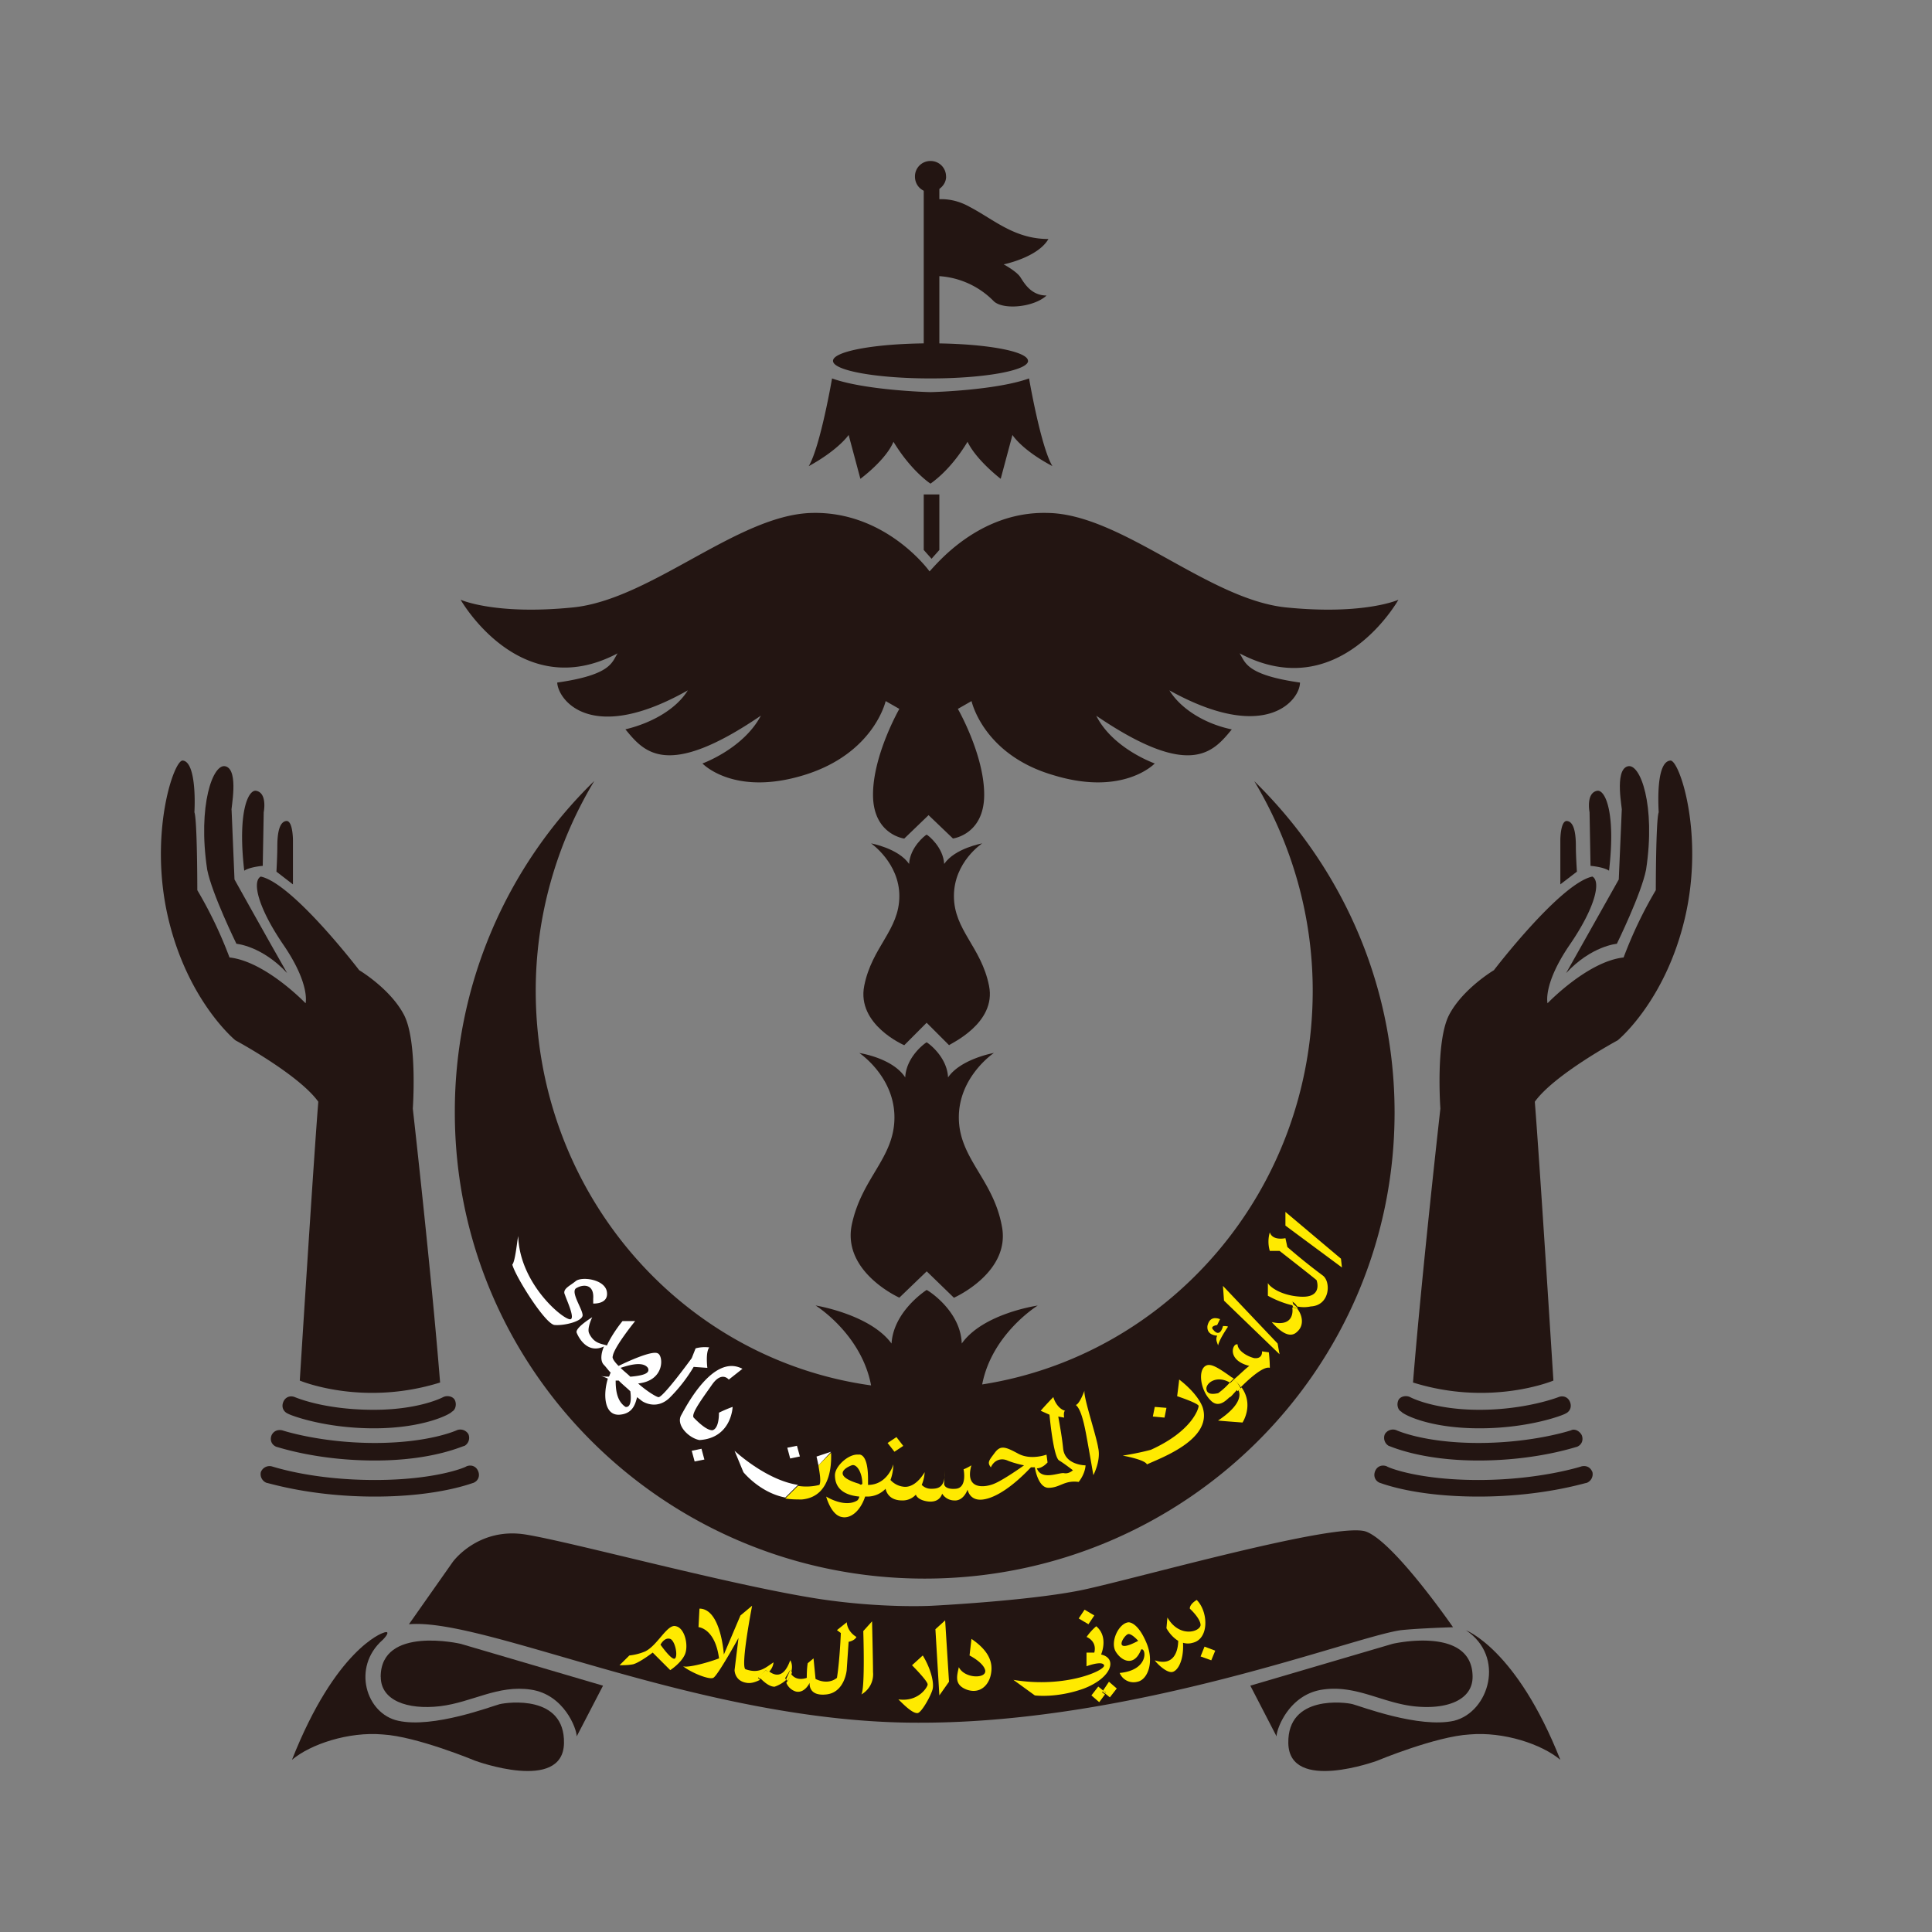 <svg xmlns="http://www.w3.org/2000/svg" width="24" height="24" fill="none" viewBox="0 0 24 24"><rect x="0" y="0" width="24" height="24" fill="#808080" stroke="none"/><path fill="#231512" d="M4.754 20.286s-.582.194-1.127 1.575c.23-.194.703-.352 1.127-.315.423.024 1.15.327 1.15.327s1.09.4 1.102-.218c.012-.606-.702-.509-.8-.485-.096.025-.823.303-1.259.206-.4-.085-.58-.666-.193-1.005.072-.072.084-.12 0-.085z"/><path fill="#231512" d="M4.73 20.831c0 .291.326.412.738.364.4-.049.715-.267 1.126-.206.412.06.57.484.57.581l.327-.63-1.769-.52s-.993-.23-.993.411zm13.478-.58s.63.23 1.175 1.61c-.23-.194-.703-.352-1.127-.315-.423.024-1.15.327-1.15.327s-1.09.4-1.102-.218c-.012-.606.714-.509.8-.485.096.025.823.303 1.259.206.436-.109.642-.799.145-1.126z"/><path fill="#231512" d="M18.293 20.831c0 .291-.327.412-.739.364-.4-.049-.714-.267-1.126-.206-.412.06-.57.484-.57.581l-.326-.63 1.768-.52s.993-.23.993.411zM5.08 20.177l.545-.775s.314-.436.908-.339c.593.097 2.543.63 3.645.8.8.12 1.405.084 1.405.084s1.199-.06 1.853-.194c.642-.133 3.185-.86 3.536-.726.351.133 1.078 1.187 1.078 1.187s-.412.012-.642.036c-.57.073-3.294 1.15-5.97 1.15-2.689.013-5.39-1.307-6.358-1.223zm6.672-17.983A.191.191 0 0 0 11.56 2a.191.191 0 0 0-.194.194c0 .109.085.194.194.194.109-.013.193-.097.193-.194z"/><path fill="#231512" d="M11.669 4.398h-.194v-2.12h.194v2.12zm0 2.434l-.097.109-.097-.109v-.69h.194v.69z"/><path fill="#231512" d="M11.487 2.509s.254-.11.557.06c.303.158.557.4.98.4-.132.23-.556.315-.556.315s.157.084.206.157c.048.073.133.23.327.23-.158.146-.533.182-.654.073a1.042 1.042 0 0 0-.787-.315c-.037-.375-.073-.92-.073-.92zm1.284 1.974c0 .12-.545.218-1.211.218-.667 0-1.212-.097-1.212-.218 0-.122.545-.218 1.212-.218.666 0 1.21.096 1.21.218zm.012.218c-.4.145-1.175.17-1.223.17-.049 0-.824-.025-1.224-.17 0 0-.145.847-.29 1.09.375-.206.496-.388.496-.388l.146.545s.314-.23.411-.46c.206.339.424.496.46.52.049-.036.255-.181.46-.52.11.23.412.46.412.46l.146-.545s.109.182.496.387c-.145-.242-.29-1.09-.29-1.09zm4.59 2.749s-.424.193-1.393.096c-.969-.096-2.047-1.162-2.967-1.174-.86-.024-1.393.654-1.466.726-.06-.084-.593-.75-1.465-.726-.92.024-1.998 1.078-2.967 1.174-.969.097-1.393-.096-1.393-.096s.74 1.307 1.95.666c-.072.109-.072.266-.75.363.011.218.423.775 1.622.097-.133.218-.424.4-.775.484.23.279.509.63 1.683-.17-.218.412-.726.594-.726.594s.387.412 1.26.145c.871-.266 1.016-.92 1.016-.92l.17.097s-.327.57-.327 1.066c0 .496.388.545.388.545l.302-.291.303.29s.388-.048.388-.544c0-.497-.327-1.066-.327-1.066l.17-.097s.144.666 1.016.92c.872.267 1.26-.145 1.26-.145s-.52-.182-.727-.593c1.175.799 1.454.448 1.684.17-.352-.073-.642-.267-.775-.485 1.199.666 1.622.12 1.622-.097-.678-.097-.678-.254-.75-.363 1.235.654 1.973-.666 1.973-.666z"/><path fill="#231512" d="M12.286 12.245c-.097-.484-.436-.69-.436-1.114 0-.424.351-.654.351-.654s-.339.06-.472.255c-.012-.206-.194-.352-.218-.364-.024.012-.206.158-.218.364-.133-.194-.472-.255-.472-.255s.351.242.351.654c0 .424-.34.63-.436 1.114-.097.485.497.739.497.739l.278-.279.279.279c0-.012.593-.267.496-.739z"/><path fill="#231512" d="M12.444 15.224c-.11-.581-.533-.835-.533-1.344 0-.509.436-.8.436-.8s-.412.073-.57.304c-.012-.255-.242-.424-.266-.436-.024.012-.254.181-.266.436-.158-.243-.57-.303-.57-.303s.436.29.436.8c0 .508-.411.75-.532 1.343-.11.582.593.896.593.896l.34-.327.338.328s.715-.315.594-.897zM2.27 9.448c-.109-.012-.424.908-.182 1.95.243 1.041.836 1.525.836 1.525s.787.424 1.03.763c-.061.763-.23 3.464-.23 3.464s.774.327 1.743.024c-.109-1.368-.339-3.403-.339-3.403s.06-.836-.109-1.163c-.17-.326-.557-.556-.557-.556s-.824-1.078-1.223-1.163c-.11.06-.036.387.29.86.327.484.267.714.267.714s-.497-.52-.945-.569a5.246 5.246 0 0 0-.4-.836s0-.871-.036-.968c.012-.218 0-.63-.145-.642z"/><path fill="#231512" d="M2.804 9.52c-.158-.048-.351.485-.23 1.284.06.303.363.92.363.92s.315.025.63.364c-.242-.424-.654-1.163-.654-1.163l-.036-.86c-.013 0 .096-.496-.073-.545z"/><path fill="#231512" d="M3.18 9.823c-.098-.012-.23.267-.146.993.073-.048.23-.06.23-.06l.012-.666s.049-.243-.097-.267zm.375.376c-.097.012-.11.193-.11.315 0 .12-.011.314-.011.314l.205.158v-.557c0 .012 0-.242-.084-.23zm1.09 7.544c-.63 0-1.054-.17-1.066-.181-.06-.025-.085-.085-.06-.146.024-.06.084-.085.145-.06.06.024.4.157.98.157.57 0 .86-.157.86-.157.049-.025.122-.012.146.036.024.049.012.121-.037.145-.012.025-.339.206-.968.206zm.012.4c-.727 0-1.211-.17-1.223-.17-.06-.024-.085-.084-.06-.145.023-.048.072-.073.132-.06 0 0 .473.157 1.15.157.679 0 1.018-.158 1.018-.158a.117.117 0 0 1 .145.049.116.116 0 0 1-.048.145c-.024 0-.388.182-1.114.182zm0 .448c-.8 0-1.32-.17-1.344-.17a.116.116 0 0 1-.073-.133.116.116 0 0 1 .133-.073c.049.013.52.17 1.284.17.75 0 1.126-.157 1.138-.17.06-.024.121 0 .145.061.025.06 0 .121-.06.145-.012 0-.424.17-1.223.17zM20.75 9.448c.11-.012.424.908.182 1.95-.242 1.041-.836 1.525-.836 1.525s-.787.424-1.03.763c.061.763.231 3.464.231 3.464s-.775.327-1.744.024c.11-1.368.34-3.403.34-3.403s-.061-.836.108-1.163c.17-.326.557-.556.557-.556s.824-1.078 1.223-1.163c.11.06.037.387-.29.86-.327.484-.267.714-.267.714s.497-.52.945-.569c.109-.29.242-.57.4-.836 0 0 0-.871.036-.968-.012-.218-.012-.63.145-.642z"/><path fill="#231512" d="M20.218 9.52c.158-.048.352.485.23 1.284-.06.303-.363.92-.363.92s-.315.025-.63.364l.654-1.163.037-.86c.012 0-.097-.496.072-.545z"/><path fill="#231512" d="M19.843 9.823c.097-.012.23.267.145.993-.072-.048-.23-.06-.23-.06l-.012-.666s-.048-.243.097-.267zm-.375.376c.096.012.108.193.108.315 0 .12.013.314.013.314l-.206.158v-.557c0 .012 0-.242.085-.23zm-1.09 7.544c.63 0 1.053-.17 1.065-.181.06-.025.085-.085.06-.146-.023-.06-.084-.085-.145-.06 0 0-.4.157-.98.157-.57 0-.86-.157-.86-.157-.049-.025-.121-.012-.146.036-.024.049-.012.121.037.145.012.025.327.206.969.206zm-.012.4c.726 0 1.21-.17 1.223-.17.06-.024.084-.084.06-.145-.024-.048-.085-.085-.133-.06 0 0-.472.157-1.15.157-.679 0-1.018-.158-1.018-.158a.117.117 0 0 0-.145.049.116.116 0 0 0 .048.145c.012 0 .388.182 1.114.182zm0 .448c.799 0 1.32-.17 1.344-.17a.116.116 0 0 0 .072-.133c-.024-.06-.072-.085-.133-.073 0 0-.52.17-1.284.17-.75 0-1.126-.157-1.138-.17-.06-.024-.121 0-.145.061-.024.06 0 .121.06.145.012 0 .412.17 1.224.17zM15.58 9.702c.472.787.727 1.683.727 2.604 0 2.482-1.78 4.529-4.106 4.892.121-.63.69-.98.69-.98s-.678.096-.944.472c-.012-.388-.387-.642-.436-.666-.036.024-.412.278-.436.666-.266-.364-.944-.473-.944-.473s.569.352.69.993c-2.362-.327-4.166-2.397-4.166-4.904 0-.92.254-1.817.727-2.604A5.724 5.724 0 0 0 5.65 13.82c0 3.198 2.616 5.79 5.837 5.79 3.221 0 5.837-2.592 5.837-5.79 0-1.61-.666-3.063-1.744-4.117z"/><path fill="#FFEA00" d="M9.816 20.747s0 .012.012.024c.024-.073 0-.133-.012-.146-.085.243-.206.182-.267.134a.265.265 0 0 1-.109.084c.037.037.11.11.182.11a.419.419 0 0 0 .145-.085c-.012-.012-.012-.024-.012-.024l.06-.097z"/><path fill="#FFEA00" d="M9.55 20.77a.13.13 0 0 1-.037-.023l-.097.084.024.025a.666.666 0 0 0 .11-.085zm.266-.023l-.049.109s0 .012.012.024a.232.232 0 0 0 .06-.11c-.023-.011-.023-.023-.023-.023z"/><path fill="#fff" d="M8.629 18.155l.121-.024-.036-.134-.121.025.036.133zm1.308-.06L9.9 17.96l-.12.024.036.134.12-.025zm-3.052-1.636c.121.013.375-.048.351-.133-.012-.084-.157-.29-.072-.327.084-.048.218-.048.205.134v.06s.194.012.17-.145c-.024-.158-.315-.194-.388-.133-.072.06-.17.097-.133.17.024.072.121.278.073.302-.06.036-.642-.424-.654-1.042v.012c-.012.049-.036.315-.073.352.037.145.4.726.521.75zm.8.69c.048.05.096.086.145.134.012.085.012.206-.06.194-.11-.073-.122-.218-.122-.327h.036zm.363-.157c.036.073-.073.097-.218.11-.037-.037-.085-.073-.121-.11.109-.036.278-.084.339 0zm-.727-.424c-.036-.06.036-.205.036-.205s-.218.133-.193.193c.024.061.133.267.339.17-.037.085-.049.182 0 .23.024.024.048.06.084.097-.012.012-.012.036-.024.048-.036 0-.072 0-.109-.012a.642.642 0 0 1 .097.037c-.06.193-.048.46.145.448.158-.012.194-.121.218-.218l.061.048s.17.121.339-.036a1.94 1.94 0 0 0 .303-.388l.17.012s-.025-.193.024-.254c-.097-.012-.17.012-.17.012l-.048.121s-.352.485-.412.485c-.024 0-.145-.073-.254-.17.339-.036.314-.351.242-.375-.073-.037-.388.109-.485.157-.048-.048-.084-.097-.072-.12.012-.11.278-.437.278-.437h-.157s-.121.145-.194.303c-.073-.024-.157-.024-.218-.145zm1.138 1.018c-.06.12.097.278.23.303.4-.025.412-.412.412-.412s-.072.024-.17.072c0 .218-.084.218-.084.218-.073 0-.182-.108-.23-.157-.037-.048.12-.254.23-.412.121-.17.206-.06.206-.06l.17-.134c-.364-.193-.703.473-.764.582zm1.865.448l-.181.06s.012.049.024.11l.157-.17zm-1.199-.012l.11.266s.205.255.52.315l.158-.157c-.4-.06-.788-.424-.788-.424z"/><path fill="#FFEA00" d="M8.326 20.359c.06.024.097.206.06.242-.036.037-.181-.17-.181-.17s.048-.096.121-.072zm-.46.315c.085-.024.242-.145.242-.145l.218.218s.133-.085.182-.194c.048-.11 0-.327-.11-.351-.108-.037-.23.242-.387.314a.704.704 0 0 1-.193.049l-.122.121c.049 0 .11 0 .17-.012zm1.647.073s.012.012.036.024a.19.19 0 0 0 .06-.121c-.108.072-.18.145-.35.085-.06-.049.084-.788.084-.788l-.145.121-.206.485s-.036-.57-.303-.57l-.012.23s.206.013.255.388c-.158.06-.4.121-.448.097.109.085.327.17.375.145.048-.012.315-.496.315-.496l-.049.4s0 .133.146.157c.06.012.12-.012.17-.036l-.025-.025.097-.096zm1.005-.594l-.121.097.048.036s-.012.327-.048.557c-.121.097-.266.013-.266.013l-.025-.255-.072.06s-.012.05-.012.182c-.11.037-.17-.012-.194-.048a.49.49 0 0 1-.06.109.183.183 0 0 0 .12.109c.11.024.17-.109.17-.109s-.024.17.206.145c.23-.024.254-.302.254-.302l.024-.352s.073-.012.097-.06c-.12-.073-.12-.182-.12-.182zm.206.11s.024.714-.024.786a.287.287 0 0 0 .145-.278c0-.121-.012-.63-.012-.63l-.109.121zm.605.423s.206.206.194.242c0 .024-.109.218-.363.182.073.073.182.181.242.17.049-.013.158-.207.182-.291.024-.085-.024-.267-.121-.424l-.133.121zm.291-.448l.049.823.12-.17-.048-.762-.12.109zm.448.121l-.024.206s.17.085.194.182c.024.109-.255.109-.327-.037-.024.11-.06.218.097.279.17.06.278-.06.302-.194.025-.133-.012-.279-.242-.436zm1.61.194s.098-.218-.06-.351c-.072.06-.12.133-.12.133s.132.048.096.194h-.097v.17s.194-.074.218-.013c.024.06-.472.29-1.126.182l.266.193s.267.037.606-.084c.351-.134.424-.376.218-.424zm.34-.255c.048 0 .121.085.121.085-.34.182-.17-.084-.121-.084zm0-.145c-.121.012-.23.242-.158.364.073.12.23.193.315-.025.06-.036.11.255-.266.29a.186.186 0 0 0 .218.11c.133-.024.218-.254.109-.497-.11-.254-.218-.242-.218-.242zm.848-.278c-.097.06-.085.109-.085.109s.133.12.133.205c-.012.085-.266.158-.412-.096l-.012.133s.049.097.146.157c0 .097-.037.327-.291.242.024.037.133.146.206.146.072 0 .157-.133.145-.364a.205.205 0 0 0 .121 0c.206-.048.194-.387.049-.532zM13.703 21l-.06-.049-.085.11.097.084.072-.097-.036-.024.012-.024zm0 0l.036.024-.012.012.06.049.086-.11-.097-.084-.073.109z"/><path fill="#FFEA00" d="M13.703 21l-.012.013.036.024.012-.012-.036-.024zm1.211-.423l.133.048.049-.12-.133-.05-.049.122zm-1.514-.472l.121.072.073-.109-.121-.072-.073.109zm-2.18-2.144l-.084-.109-.11.073.085.109.11-.073zm3.27-.472l-.145-.012-.024.12.145.013.024-.121zm-4.529 1.138c.4-.036.363-.533.363-.581l-.157.157c.012.085.036.194.012.243a.66.66 0 0 1-.266.012l-.158.157c.073.012.145.012.206.012z"/><path fill="#FFEA00" d="M10.675 18.433c-.327-.096-.193-.193-.096-.23.06-.024.133.085.133.23-.012.013-.024.013-.037 0zm1.345.073s.024.145.194.121c.17-.024.387-.181.593-.4h.048s.037.255.17.255c.145 0 .194-.097.375-.073.085-.109.085-.206.085-.206s-.254 0-.278-.206c-.013-.133-.037-.266-.061-.4l.073.013s-.012-.073.012-.085c-.085-.024-.133-.12-.146-.17-.096.098-.157.17-.157.17l.109.049s.048.532.121.569c.06.036.17.121.17.121s-.049.048-.11.036c-.06-.012-.278.097-.338-.06.072 0 .133-.073.133-.073L13 18.07s-.194.073-.351-.012c-.158-.085-.219-.109-.291-.012-.073.097-.097.121-.049.182.037-.085.121-.122.206-.085.085.036.206.06.206.06s-.254.182-.375.23c-.121.049-.364.073-.279-.23-.06.037-.097.049-.097.049s.049.23-.097.242c-.145.012-.145-.06-.145-.06 0-.049.012-.11.012-.17 0 .206-.072.23-.17.23a.161.161 0 0 1-.12-.048c.036-.085.036-.158.036-.158s-.097.182-.242.182a.258.258 0 0 1-.182-.085c.036-.097.036-.194.036-.194s-.072.255-.315.255v-.073c0-.34-.12-.303-.12-.303-.122-.012-.291.145-.291.255 0 .108.048.242.303.266a.092.092 0 0 1-.025.048c-.157.097-.387-.048-.387-.048s.06.23.194.254c.108.024.23-.072.29-.254h.024a.314.314 0 0 0 .23-.097c.013.06.061.145.206.145a.22.22 0 0 0 .17-.072c.012.036.06.072.145.084.097.013.158-.024.182-.096a.178.178 0 0 0 .145.084c.121.012.17-.133.17-.133zm1.562-.181s.097-.182.06-.34c-.024-.157-.193-.654-.169-.714 0 0-.06.17-.109.182.06.048.097.206.121.327.024.12.097.544.097.544zm.666-.134c.182-.084.824-.315.69-.714-.072-.182-.29-.34-.29-.34 0 .013-.025.207-.025.207s.255.084.267.12c0 .037-.085.316-.594.546-.181.048-.35.072-.35.072s.278.049.302.11zm1.03-1.017a.883.883 0 0 1-.146.133c-.012 0-.133.037-.145-.048-.012-.073.12-.182.29-.085l.049-.048c-.012-.013-.024-.013-.037-.025-.169-.12-.254-.17-.314-.133-.097.06-.06.303.06.424.11.121.218-.024.242-.036.013 0 .049-.049.097-.097-.012-.024-.024-.049-.048-.06a.092.092 0 0 1-.049-.025z"/><path fill="#FFEA00" d="M15.326 17.138l-.049.048c.013.012.037.024.049.037a.211.211 0 0 1 .048.06l.037-.036a.263.263 0 0 0-.085-.11z"/><path fill="#FFEA00" d="M15.677 16.787s.012.096-.097.084c-.097-.024-.206-.097-.206-.17-.06-.023-.145.194.146.267-.037.024-.11.097-.194.17.036.036.072.06.085.097.12-.122.29-.267.363-.243 0-.097-.012-.193-.012-.193l-.085-.012zm-.545.86c.133.012.303.024.303.024s.145-.218-.012-.436l-.037.036c.06.145-.145.303-.254.375zm.06-1.672l.013.182.69.666-.024-.133-.678-.715zm1.236-.133a7.512 7.512 0 0 1-.436-.351l-.024-.11s-.158.037-.194-.072a.404.404 0 0 0 0 .23h.121s.436.34.46.364c.012.036.06.217-.194.205-.242-.012-.387-.12-.411-.17v.158s.145.085.315.121c0-.012 0-.036-.013-.048a.146.146 0 0 1 .061.06.4.4 0 0 0 .17 0c.242-.012.254-.314.145-.387zm-.46-.787v.17l.702.52-.012-.109-.69-.581zm-.17 1.368c.085.097.218.218.315.121.097-.084.06-.218 0-.29-.024 0-.036-.012-.06-.012.012.072 0 .242-.255.181z"/><path fill="#FFEA00" d="M16.052 16.193s0 .024.013.049c.024 0 .036.012.06.012-.024-.024-.048-.049-.073-.06zm-.932.4c-.024.048 0 .085.012.12.012-.072.121-.23.121-.23s.012-.011-.06-.011c-.025.097-.073.109-.121.048-.049-.048.048-.06.048-.06l.036-.073c-.06-.024-.133-.024-.157.085-.012.12.121.12.121.12z"/></svg>
